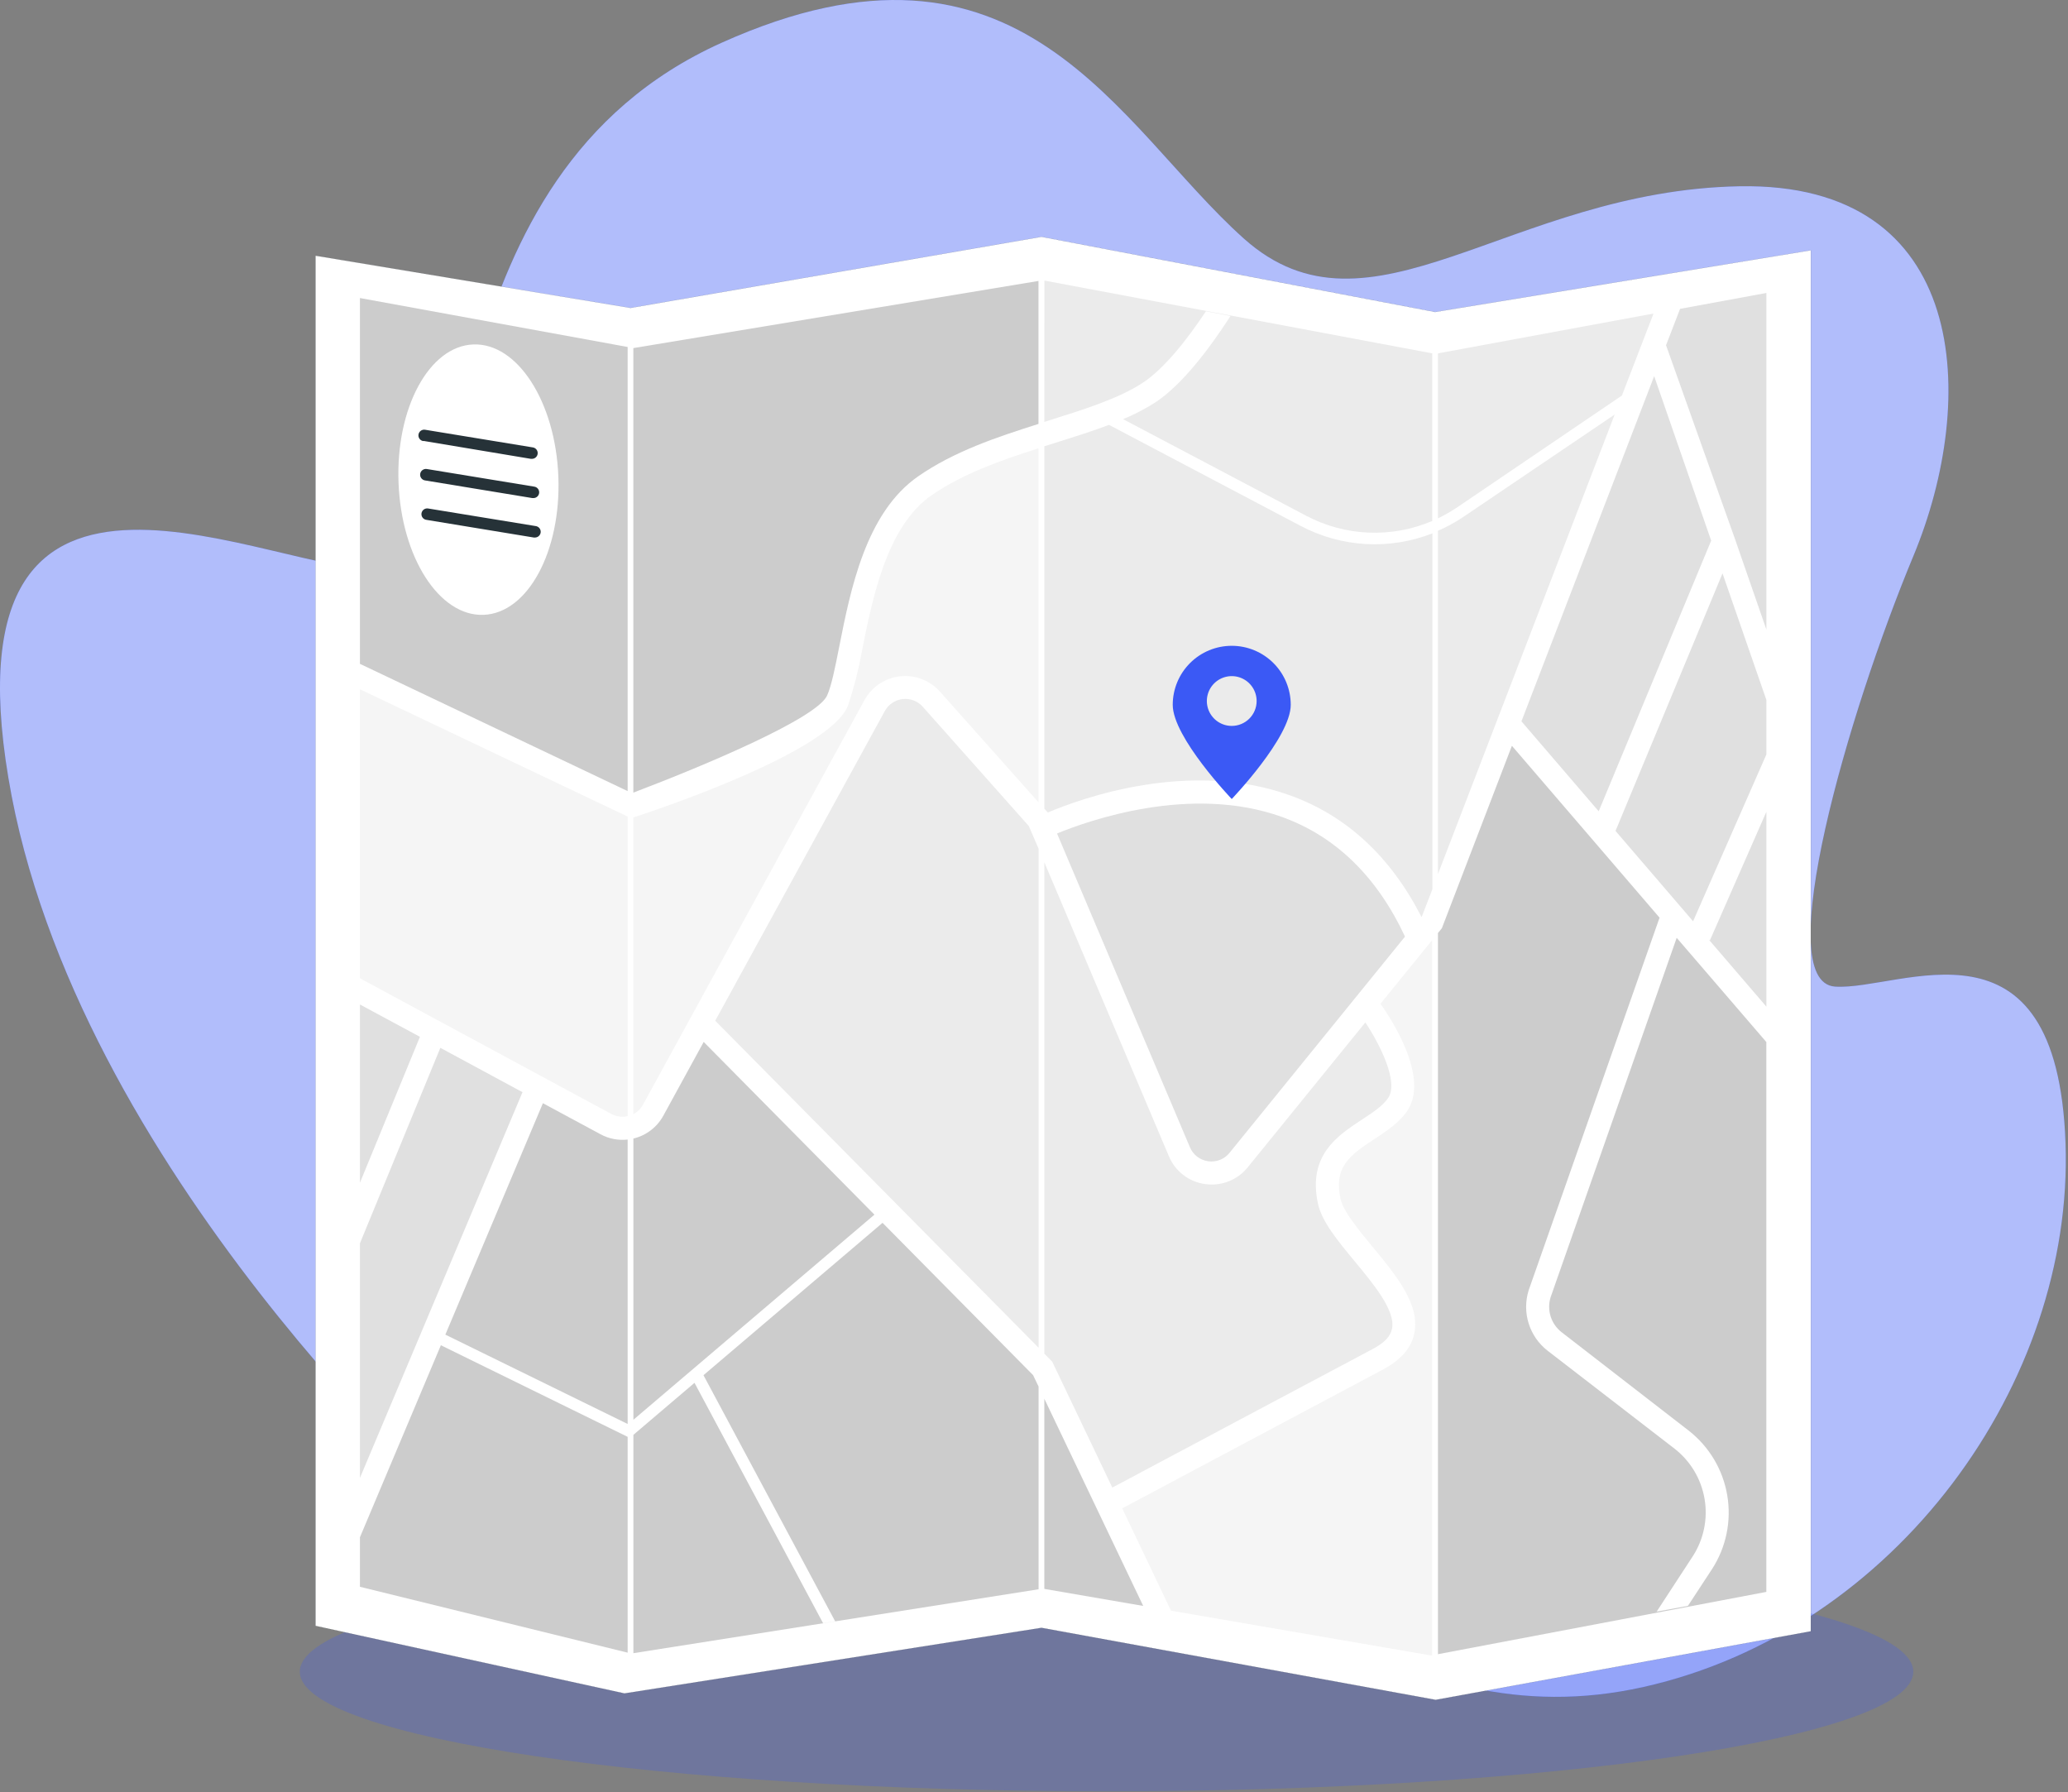 <?xml version="1.0" encoding="UTF-8"?> <svg xmlns="http://www.w3.org/2000/svg" width="802" height="695" viewBox="0 0 802 695" fill="none"><rect x="0" y="0" width="802" height="695" fill="#808080" stroke="none"/> <path d="M178.665 586.65C178.665 586.65 28.562 453.397 3.245 301.597C-22.073 149.796 107.826 224.009 148.297 220.635C188.767 217.261 163.491 68.855 279.872 16.564C396.254 -35.727 433.35 48.609 482.328 92.454C531.306 136.299 585.212 73.906 674.558 72.229C763.905 70.552 767.32 154.868 742.043 215.584C716.767 276.3 686.378 380.882 711.675 382.558C736.972 384.235 797.77 350.513 801.042 443.275C804.314 536.036 735.254 632.192 637.441 654.115C539.629 676.037 484.066 596.854 406.356 600.147C328.646 603.439 265.639 692.643 178.665 586.65Z" fill="#3B59F5"></path> <path opacity="0.6" d="M178.665 586.65C178.665 586.65 28.562 453.397 3.245 301.597C-22.073 149.796 107.826 224.009 148.297 220.635C188.767 217.261 163.491 68.855 279.872 16.564C396.254 -35.727 433.35 48.609 482.328 92.454C531.306 136.299 585.212 73.906 674.558 72.229C763.905 70.552 767.32 154.868 742.043 215.584C716.767 276.3 686.378 380.882 711.675 382.558C736.972 384.235 797.77 350.513 801.042 443.275C804.314 536.036 735.254 632.192 637.441 654.115C539.629 676.037 484.066 596.854 406.356 600.147C328.646 603.439 265.639 692.643 178.665 586.65Z" fill="white"></path> <g opacity="0.5"> <path opacity="0.5" d="M429.137 694.585C601.927 694.585 742.002 673.82 742.002 648.205C742.002 622.589 601.927 601.824 429.137 601.824C256.346 601.824 116.271 622.589 116.271 648.205C116.271 673.82 256.346 694.585 429.137 694.585Z" fill="#3B59F5"></path> </g> <path d="M244.515 119.408L403.903 91.821L556.542 120.982L702.249 97.056V632.54L556.767 659.125L403.903 631.19L242.184 656.63L122.367 630.434V99.142L244.515 119.408Z" fill="white" stroke="#263238" stroke-width="0.032" stroke-miterlimit="10"></path> <path d="M164.228 170.962L205.864 177.915C206.013 177.935 206.164 177.935 206.314 177.915C206.878 177.912 207.419 177.694 207.829 177.307C208.239 176.92 208.487 176.392 208.524 175.83C208.56 175.267 208.382 174.712 208.025 174.275C207.668 173.839 207.159 173.554 206.6 173.478L164.943 166.647C164.649 166.587 164.346 166.587 164.052 166.648C163.758 166.708 163.479 166.827 163.232 166.997C162.985 167.168 162.775 167.386 162.615 167.64C162.454 167.894 162.347 168.177 162.298 168.473C162.25 168.77 162.262 169.072 162.334 169.364C162.406 169.655 162.536 169.929 162.716 170.169C162.896 170.409 163.123 170.611 163.382 170.761C163.642 170.911 163.93 171.007 164.228 171.044V170.962Z" fill="#263238"></path> <path d="M232.897 439.819L210.545 427.774L172.713 517.509L243.409 552.151V441.864C239.778 442.27 236.111 441.556 232.897 439.819Z" fill="#CCCCCC"></path> <path d="M170.772 406.301L139.586 482.11V573.071L202.633 423.5L170.772 406.301Z" fill="#E0E0E0"></path> <path d="M139.586 596.098V615.28L243.411 640.822V557.141L170.977 521.619L139.586 596.098Z" fill="#CCCCCC"></path> <path d="M139.586 379.328L237.133 431.966C239.061 432.978 241.287 433.268 243.411 432.784V316.628L139.586 267.261V379.328Z" fill="#F5F5F5"></path> <path d="M166.109 197.179C165.815 197.119 165.512 197.119 165.218 197.18C164.924 197.24 164.645 197.359 164.398 197.529C164.151 197.7 163.941 197.918 163.781 198.172C163.62 198.426 163.513 198.709 163.465 199.005C163.416 199.302 163.428 199.604 163.5 199.896C163.572 200.187 163.702 200.461 163.882 200.701C164.062 200.941 164.289 201.143 164.548 201.293C164.808 201.443 165.096 201.539 165.394 201.576L207.03 208.427C207.179 208.447 207.33 208.447 207.48 208.427C208.044 208.423 208.585 208.206 208.995 207.819C209.405 207.432 209.653 206.904 209.69 206.341C209.726 205.779 209.548 205.223 209.191 204.787C208.834 204.35 208.325 204.065 207.766 203.989L166.109 197.179Z" fill="#263238"></path> <path d="M165.537 181.862C165.247 181.814 164.95 181.823 164.664 181.889C164.377 181.956 164.107 182.078 163.867 182.249C163.628 182.42 163.425 182.636 163.269 182.885C163.113 183.135 163.008 183.413 162.96 183.703C162.912 183.993 162.921 184.289 162.987 184.576C163.054 184.862 163.176 185.133 163.347 185.372C163.518 185.611 163.734 185.815 163.983 185.97C164.233 186.126 164.511 186.231 164.801 186.279L206.457 193.13H206.907C207.47 193.122 208.008 192.901 208.414 192.512C208.821 192.124 209.065 191.596 209.099 191.035C209.132 190.473 208.953 189.92 208.596 189.486C208.238 189.051 207.73 188.768 207.173 188.692L165.537 181.862Z" fill="#263238"></path> <path d="M567.543 200.41C564.422 202.506 561.116 204.313 557.666 205.809V338.898L626.194 160.737L567.543 200.41Z" fill="#EBEBEB"></path> <path d="M619.996 314.583L663.616 209.633L641.51 145.85L590.037 279.695L619.996 314.583Z" fill="#E0E0E0"></path> <path d="M628.996 153.375L641.266 121.575L557.666 137.015V200.983C560.223 199.754 562.69 198.347 565.049 196.77L628.996 153.375Z" fill="#EBEBEB"></path> <path d="M139.586 389.491V458.613L162.858 402.027L139.586 389.491Z" fill="#E0E0E0"></path> <path d="M272.899 404.011L257.234 432.641C256.025 434.842 254.369 436.765 252.372 438.286C250.375 439.808 248.081 440.894 245.639 441.475V550.515L339.116 470.985L272.899 404.011Z" fill="#CCCCCC"></path> <path d="M468.523 450.269C470.07 450.497 471.65 450.317 473.107 449.747C474.563 449.177 475.845 448.236 476.826 447.017L544.883 363.172C533.984 339.839 517.91 324.215 497.092 316.751C461.713 304.051 422.04 318.203 409.934 323.192L461.447 444.788C462.044 446.241 463.012 447.512 464.253 448.473C465.495 449.435 466.967 450.054 468.523 450.269Z" fill="#E0E0E0"></path> <path d="M431.366 576.814C447.317 568.307 531.571 523.46 532.532 522.989C536.888 520.678 539.281 518.122 539.853 515.218C541.244 508.224 532.778 497.999 525.293 488.981C518.79 481.128 512.655 473.705 511.142 466.793C507.052 447.979 518.729 440.33 528.115 434.175C532.205 431.475 536.152 428.919 538.34 425.77C542.553 419.635 535.17 405.013 529.506 396.444L483.861 452.662C482.182 454.737 480.06 456.411 477.65 457.561C475.241 458.711 472.605 459.308 469.935 459.308C469.073 459.308 468.211 459.246 467.358 459.124C464.277 458.708 461.359 457.493 458.894 455.598C456.429 453.704 454.503 451.197 453.309 448.326L405.006 334.358V524.891L408.073 528L431.366 576.814Z" fill="#EBEBEB"></path> <path d="M334.248 252.558C332.981 259.608 331.211 266.558 328.951 273.356C322.325 291.536 254.37 314.113 245.617 316.976V432.027C247.207 431.205 248.511 429.922 249.36 428.346L335.25 271.474C336.639 268.949 338.614 266.793 341.008 265.188C343.402 263.583 346.146 262.575 349.01 262.248C351.874 261.922 354.774 262.286 357.468 263.312C360.162 264.337 362.571 265.993 364.493 268.141L402.735 311.086V173.825C388.011 178.529 373.246 183.743 361.242 192.067C343.88 204.091 338.317 232.108 334.248 252.558Z" fill="#F5F5F5"></path> <path d="M662.777 364.42L685.027 390.33V314.767L663.145 364.583L662.777 364.42Z" fill="#E0E0E0"></path> <path d="M601.327 503.071C600.587 505.496 600.604 508.088 601.375 510.503C602.146 512.918 603.634 515.041 605.642 516.588L654.926 554.748C662.853 560.945 668.177 569.881 669.853 579.802C671.53 589.722 669.437 599.911 663.986 608.368L654.599 622.683L642.472 624.912L656.501 603.419C660.736 596.85 662.363 588.934 661.061 581.227C659.76 573.52 655.624 566.577 649.466 561.763L600.161 523.726C596.7 521.034 594.144 517.349 592.836 513.164C591.527 508.979 591.529 504.494 592.84 500.31L643.597 355.831L586.337 289.184L559.179 359.921L557.666 361.782V641.416L685.008 617.264V404.052L650.243 363.643L601.327 503.071Z" fill="#CCCCCC"></path> <path d="M504.373 203.907L430.098 164.745C423.554 167.22 416.499 169.428 409.239 171.719L405.006 173.048V313.54L406.356 315.053C419.239 309.593 461.203 294.399 500.139 308.346C522.123 316.219 539.281 332.088 551.265 355.544L551.428 355.36L555.518 344.747V206.811C547.29 210.038 538.462 211.449 529.638 210.948C520.814 210.447 512.203 208.045 504.393 203.907H504.373Z" fill="#EBEBEB"></path> <path d="M405.006 163.6L406.56 163.109C420.589 158.692 433.84 154.541 443.145 148.447C451.427 143.007 460.221 131.903 467.685 120.696L477.215 122.516C468.79 135.584 458.299 149.285 448.074 156.013C444.1 158.548 439.912 160.731 435.558 162.537L506.499 199.96C513.992 203.926 522.277 206.168 530.747 206.521C539.217 206.875 547.659 205.332 555.457 202.005V137.015L405.047 108.794L405.006 163.6Z" fill="#EBEBEB"></path> <path d="M626.521 322.19L656.603 357.221L685.029 292.538V271.413L668.015 222.333L626.521 322.19Z" fill="#E0E0E0"></path> <path d="M651.553 119.755L646.113 133.866L672.821 208.918L685.03 244.112V113.6L651.553 119.755Z" fill="#E0E0E0"></path> <path d="M245.617 307.344C274.247 296.464 316.845 278.427 320.771 269.675C322.468 265.912 323.859 258.918 325.454 250.82C329.81 228.877 335.679 198.815 356.129 184.664C369.953 175.073 386.477 169.51 402.735 164.377V108.937L245.617 134.97V307.344Z" fill="#CCCCCC"></path> <path d="M545.703 430.821C542.533 435.422 537.686 438.592 533.024 441.659C523.146 448.122 517.216 452.702 519.874 464.87C520.938 469.676 526.664 476.588 532.144 483.275C541.326 494.359 550.795 505.77 548.504 516.957C547.4 522.58 543.392 527.182 536.623 530.883L435.211 584.871L454.127 624.544L554.946 641.906H555.416V364.522L535.375 389.205C539.506 395.033 554.557 417.937 545.703 430.821Z" fill="#F5F5F5"></path> <path d="M342.265 474.155L272.817 533.235L323.881 628.655L319.197 629.391L269.34 536.2L245.639 556.364V641.027L402.777 616.242V537.652L400.65 533.214L342.265 474.155Z" fill="#CCCCCC"></path> <path d="M139.586 257.405L243.411 306.751V134.541L139.586 115.563V257.405ZM183.554 133.559C200.67 132.905 215.435 155.85 216.539 184.807C217.644 213.764 204.719 237.752 187.541 238.407C170.363 239.061 155.66 216.116 154.555 187.159C153.451 158.201 166.437 134.214 183.554 133.559Z" fill="#CCCCCC"></path> <path d="M357.848 274.03C356.882 272.949 355.671 272.114 354.317 271.597C352.962 271.081 351.503 270.897 350.062 271.061C348.621 271.225 347.241 271.733 346.037 272.542C344.833 273.35 343.841 274.436 343.144 275.707L277.377 395.79L402.777 522.58V329.082L398.993 320.309L357.848 274.03Z" fill="#EBEBEB"></path> <path d="M405.006 542.355V616.098L443.35 622.704L405.006 542.355Z" fill="#CCCCCC"></path> <path d="M477.686 250.411C471.617 250.411 465.797 252.822 461.505 257.113C457.214 261.405 454.803 267.225 454.803 273.294C454.803 285.932 477.686 309.818 477.686 309.818C477.686 309.818 500.57 285.932 500.57 273.294C500.57 267.225 498.159 261.405 493.867 257.113C489.576 252.822 483.755 250.411 477.686 250.411ZM477.686 281.474C475.777 281.474 473.911 280.908 472.324 279.848C470.736 278.787 469.499 277.279 468.769 275.516C468.038 273.752 467.847 271.811 468.219 269.939C468.592 268.066 469.511 266.346 470.861 264.997C472.211 263.647 473.931 262.727 475.803 262.355C477.676 261.982 479.616 262.174 481.38 262.904C483.144 263.635 484.651 264.872 485.712 266.459C486.773 268.047 487.339 269.913 487.339 271.822C487.339 273.089 487.089 274.345 486.604 275.516C486.119 276.687 485.408 277.751 484.512 278.647C483.615 279.543 482.551 280.254 481.38 280.74C480.209 281.225 478.954 281.474 477.686 281.474Z" fill="#3B59F5"></path> </svg> 